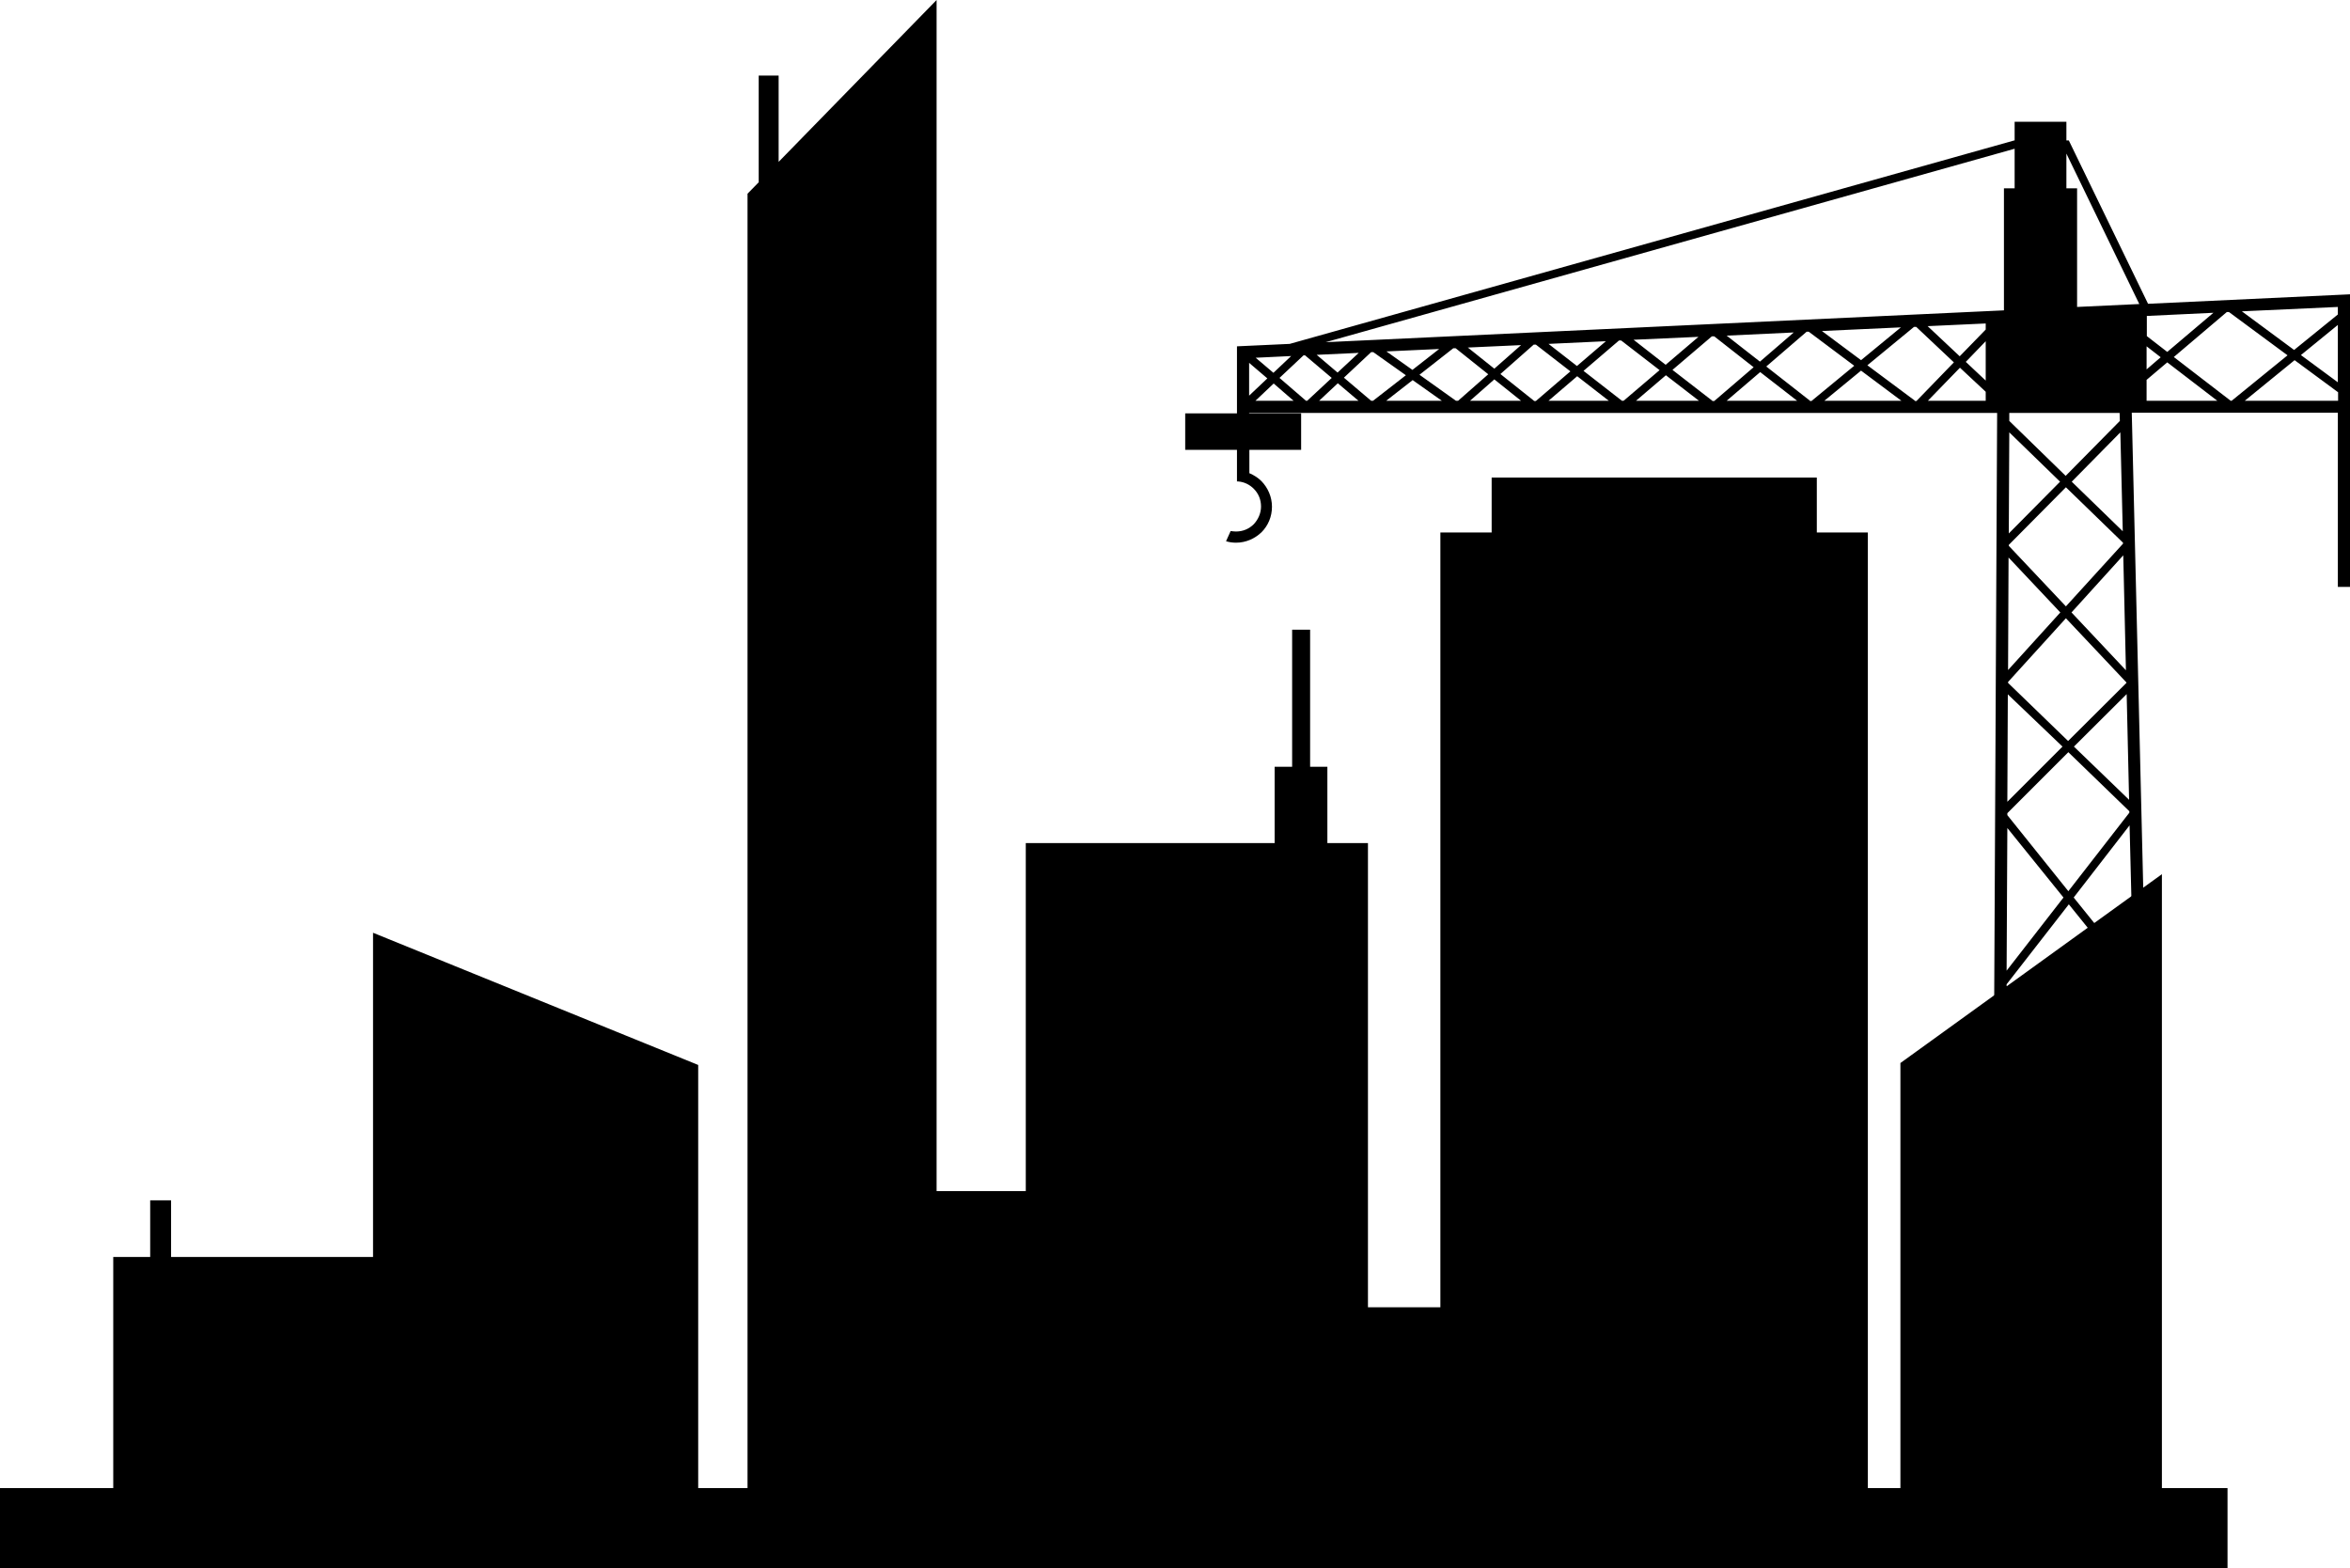 <?xml version="1.0" encoding="UTF-8" standalone="no"?><svg xmlns="http://www.w3.org/2000/svg" xmlns:xlink="http://www.w3.org/1999/xlink" fill="#000000" height="645.2" preserveAspectRatio="xMidYMid meet" version="1" viewBox="0.0 0.0 967.0 645.2" width="967" zoomAndPan="magnify"><g id="change1_1"><path clip-rule="evenodd" d="M307.6 79.7L312.2 75 312.2 31.1 320.4 31.1 320.4 66.6 385.4 0 385.4 612.3 307.6 612.3z" fill="#000000" fill-rule="evenodd"/></g><g id="change2_11"><path clip-rule="evenodd" d="M335.2 93H349.5V107.3H335.2z" fill="#000000" fill-rule="evenodd"/></g><g id="change2_12"><path clip-rule="evenodd" d="M335.2 118.1H349.5V132.4H335.2z" fill="#000000" fill-rule="evenodd"/></g><g id="change2_13"><path clip-rule="evenodd" d="M335.2 143.3H349.5V157.6H335.2z" fill="#000000" fill-rule="evenodd"/></g><g id="change2_14"><path clip-rule="evenodd" d="M335.2 168.5H349.5V182.8H335.2z" fill="#000000" fill-rule="evenodd"/></g><g id="change2_15"><path clip-rule="evenodd" d="M335.2 193.6H349.5V207.9H335.2z" fill="#000000" fill-rule="evenodd"/></g><g id="change2_16"><path clip-rule="evenodd" d="M335.2 218.8H349.5V233.1H335.2z" fill="#000000" fill-rule="evenodd"/></g><g id="change2_17"><path clip-rule="evenodd" d="M335.2 244H349.5V258.3H335.2z" fill="#000000" fill-rule="evenodd"/></g><g id="change2_18"><path clip-rule="evenodd" d="M335.2 269.1H349.5V283.4H335.2z" fill="#000000" fill-rule="evenodd"/></g><g id="change2_19"><path clip-rule="evenodd" d="M335.2 294.3H349.5V308.6H335.2z" fill="#000000" fill-rule="evenodd"/></g><g id="change2_20"><path clip-rule="evenodd" d="M335.2 319.5H349.5V333.8H335.2z" fill="#000000" fill-rule="evenodd"/></g><g id="change2_21"><path clip-rule="evenodd" d="M335.2 344.6H349.5V358.9H335.2z" fill="#000000" fill-rule="evenodd"/></g><g id="change2_22"><path clip-rule="evenodd" d="M335.2 369.8H349.5V384.1H335.2z" fill="#000000" fill-rule="evenodd"/></g><g id="change2_23"><path clip-rule="evenodd" d="M335.2 395H349.5V409.3H335.2z" fill="#000000" fill-rule="evenodd"/></g><g id="change2_24"><path clip-rule="evenodd" d="M335.2 420.1H349.5V434.4H335.2z" fill="#000000" fill-rule="evenodd"/></g><g id="change2_25"><path clip-rule="evenodd" d="M335.2 445.3H349.5V459.6H335.2z" fill="#000000" fill-rule="evenodd"/></g><g id="change2_26"><path clip-rule="evenodd" d="M335.2 470.5H349.5V484.8H335.2z" fill="#000000" fill-rule="evenodd"/></g><g id="change1_2"><path clip-rule="evenodd" d="M562.9 346.9L546.2 346.9 546.2 315.5 539.1 315.5 539.1 259.1 531.7 259.1 531.7 315.5 524.5 315.5 524.5 346.9 422.1 346.9 422.1 626 562.9 626z" fill="#000000" fill-rule="evenodd"/></g><g clip-rule="evenodd" fill="#000000" fill-rule="evenodd" id="change2_8"><path d="M526.2 377.5H545.4V396.7H526.2z"/><path d="M497.3 377.5H516.5V396.7H497.3z"/><path d="M468.5 377.5H487.7V396.7H468.5z"/><path d="M439.6 377.5H458.8V396.7H439.6z"/></g><g clip-rule="evenodd" fill="#000000" fill-rule="evenodd" id="change2_6"><path d="M526.2 404.1H545.4V423.3H526.2z"/><path d="M497.3 404.1H516.5V423.3H497.3z"/><path d="M468.5 404.1H487.7V423.3H468.5z"/><path d="M439.6 404.1H458.8V423.3H439.6z"/></g><g clip-rule="evenodd" fill="#000000" fill-rule="evenodd" id="change2_1"><path d="M526.2 430.7H545.4V449.9H526.2z"/><path d="M497.3 430.7H516.5V449.9H497.3z"/><path d="M468.5 430.7H487.7V449.9H468.5z"/><path d="M439.6 430.7H458.8V449.9H439.6z"/></g><g clip-rule="evenodd" fill="#000000" fill-rule="evenodd" id="change2_4"><path d="M526.2 457.3H545.4V476.5H526.2z"/><path d="M497.3 457.3H516.5V476.5H497.3z"/><path d="M468.5 457.3H487.7V476.5H468.5z"/><path d="M439.6 457.3H458.8V476.5H439.6z"/></g><g clip-rule="evenodd" fill="#000000" fill-rule="evenodd" id="change2_3"><path d="M526.2 483.9H545.4V503.1H526.2z"/><path d="M497.3 483.9H516.5V503.1H497.3z"/><path d="M468.5 483.9H487.7V503.1H468.5z"/><path d="M439.6 483.9H458.8V503.1H439.6z"/></g><g clip-rule="evenodd" fill="#000000" fill-rule="evenodd" id="change2_10"><path d="M526.2 510.5H545.4V529.7H526.2z"/><path d="M497.3 510.5H516.5V529.7H497.3z"/><path d="M468.5 510.5H487.7V529.7H468.5z"/><path d="M439.6 510.5H458.8V529.7H439.6z"/></g><g clip-rule="evenodd" fill="#000000" fill-rule="evenodd" id="change2_9"><path d="M526.2 537.1H545.4V556.3H526.2z"/><path d="M497.3 537.1H516.5V556.3H497.3z"/><path d="M468.5 537.1H487.7V556.3H468.5z"/><path d="M439.6 537.1H458.8V556.3H439.6z"/></g><g clip-rule="evenodd" fill="#000000" fill-rule="evenodd" id="change2_2"><path d="M526.2 563.7H545.4V582.9H526.2z"/><path d="M497.3 563.7H516.5V582.9H497.3z"/><path d="M468.5 563.7H487.7V582.9H468.5z"/><path d="M439.6 563.7H458.8V582.9H439.6z"/></g><g clip-rule="evenodd" fill="#000000" fill-rule="evenodd" id="change2_7"><path d="M526.2 590.3H545.4V609.5H526.2z"/><path d="M497.3 590.3H516.5V609.5H497.3z"/><path d="M468.5 590.3H487.7V609.5H468.5z"/><path d="M439.6 590.3H458.8V609.5H439.6z"/></g><g id="change1_3"><path clip-rule="evenodd" d="M768.6 219.1L747.6 219.1 747.6 196.5 613.8 196.5 613.8 219.1 592.7 219.1 592.7 614.2 768.6 614.2z" fill="#000000" fill-rule="evenodd"/></g><g clip-rule="evenodd" fill="#000000" fill-rule="evenodd" id="change2_5"><path d="M626 258.4H735.3V277.2H626z"/><path d="M626 302.6H735.3V321.4H626z"/><path d="M626 346.8H735.3V365.6H626z"/><path d="M626 391H735.3V409.8H626z"/></g><g id="change2_27"><path clip-rule="evenodd" d="M626 435.2H735.3V454H626z" fill="#000000" fill-rule="evenodd"/></g><g id="change2_28"><path clip-rule="evenodd" d="M626 479.4H735.3V498.2H626z" fill="#000000" fill-rule="evenodd"/></g><g id="change2_29"><path clip-rule="evenodd" d="M626 523.6H735.3V542.4H626z" fill="#000000" fill-rule="evenodd"/></g><g id="change1_4"><path clip-rule="evenodd" d="M889.6 614.2L782 614.2 782 437.4 889.6 359.7z" fill="#000000" fill-rule="evenodd"/></g><g id="change2_30"><path clip-rule="evenodd" d="M872.2 394.7H880V607.5H872.2z" fill="#000000" fill-rule="evenodd"/></g><g id="change2_31"><path clip-rule="evenodd" d="M790.6 451.5H798.4V607.4H790.6z" fill="#000000" fill-rule="evenodd"/></g><g id="change2_32"><path clip-rule="evenodd" d="M824.7 451.5H845.8V607.4H824.7z" fill="#000000" fill-rule="evenodd"/></g><g id="change1_5"><path clip-rule="evenodd" d="M0 612.3H916.6V645.2H0z" fill="#000000" fill-rule="evenodd"/></g><g id="change1_6"><path clip-rule="evenodd" d="M287.3 438.2L153.5 383.8 153.5 517.2 70.4 517.2 70.4 493.9 61.8 493.9 61.8 517.2 46.6 517.2 46.6 630.6 153.5 630.6 287.3 630.6z" fill="#000000" fill-rule="evenodd"/></g><g id="change2_33"><path clip-rule="evenodd" d="M108 540.5H134.2V566.7H108z" fill="#000000" fill-rule="evenodd"/></g><g id="change2_34"><path clip-rule="evenodd" d="M61.4 540.5H87.6V566.7H61.4z" fill="#000000" fill-rule="evenodd"/></g><g id="change2_35"><path clip-rule="evenodd" d="M108 576.6H134.2V602.8H108z" fill="#000000" fill-rule="evenodd"/></g><g id="change2_36"><path clip-rule="evenodd" d="M61.4 576.6H87.6V602.8H61.4z" fill="#000000" fill-rule="evenodd"/></g><g id="change2_37"><path clip-rule="evenodd" d="M164.3 462.2H275.6V470.4H164.3z" fill="#000000" fill-rule="evenodd"/></g><g id="change2_38"><path clip-rule="evenodd" d="M164.3 481.8H275.6V490H164.3z" fill="#000000" fill-rule="evenodd"/></g><g id="change2_39"><path clip-rule="evenodd" d="M164.3 501.5H275.6V509.7H164.3z" fill="#000000" fill-rule="evenodd"/></g><g id="change2_40"><path clip-rule="evenodd" d="M164.3 521.1H275.6V529.3H164.3z" fill="#000000" fill-rule="evenodd"/></g><g id="change2_41"><path clip-rule="evenodd" d="M164.3 540.7H275.6V548.9H164.3z" fill="#000000" fill-rule="evenodd"/></g><g id="change2_42"><path clip-rule="evenodd" d="M164.3 560.4H275.6V568.6H164.3z" fill="#000000" fill-rule="evenodd"/></g><g id="change2_43"><path clip-rule="evenodd" d="M164.3 580H275.6V588.2H164.3z" fill="#000000" fill-rule="evenodd"/></g><g id="change2_44"><path clip-rule="evenodd" d="M164.3 599.7H275.6V607.9H164.3z" fill="#000000" fill-rule="evenodd"/></g><g id="change1_7"><path clip-rule="evenodd" d="M358.4 490.1H454.2V642.3H358.4z" fill="#000000" fill-rule="evenodd"/></g><g id="change2_45"><path clip-rule="evenodd" d="M373.7 509.3H438.9V517.1H373.7z" fill="#000000" fill-rule="evenodd"/></g><g id="change2_46"><path clip-rule="evenodd" d="M373.7 528.4H438.9V536.2H373.7z" fill="#000000" fill-rule="evenodd"/></g><g id="change2_47"><path clip-rule="evenodd" d="M373.7 547.4H438.9V555.2H373.7z" fill="#000000" fill-rule="evenodd"/></g><g id="change2_48"><path clip-rule="evenodd" d="M373.7 566.4H438.9V574.2H373.7z" fill="#000000" fill-rule="evenodd"/></g><g id="change2_49"><path clip-rule="evenodd" d="M373.7 585.5H438.9V593.3H373.7z" fill="#000000" fill-rule="evenodd"/></g><g id="change2_50"><path clip-rule="evenodd" d="M373.7 604.5H438.9V612.3H373.7z" fill="#000000" fill-rule="evenodd"/></g><g id="change1_8"><path clip-rule="evenodd" d="M555 537.9H760.4V645.1H555z" fill="#000000" fill-rule="evenodd"/></g><g id="change2_51"><path clip-rule="evenodd" d="M572.8 549.4H742.6V564.5H572.8z" fill="#000000" fill-rule="evenodd"/></g><g id="change2_52"><path clip-rule="evenodd" d="M727.7 580.8H742.8V595.9H727.7z" fill="#000000" fill-rule="evenodd"/></g><g id="change2_53"><path clip-rule="evenodd" d="M688.9 580.8H704V595.9H688.9z" fill="#000000" fill-rule="evenodd"/></g><g id="change2_54"><path clip-rule="evenodd" d="M650.2 580.8H665.3V595.9H650.2z" fill="#000000" fill-rule="evenodd"/></g><g id="change2_55"><path clip-rule="evenodd" d="M611.4 580.8H626.5V595.9H611.4z" fill="#000000" fill-rule="evenodd"/></g><g id="change2_56"><path clip-rule="evenodd" d="M572.6 580.8H587.7V595.9H572.6z" fill="#000000" fill-rule="evenodd"/></g><g id="change3_1"><path clip-rule="evenodd" d="M515.9,201.1c1.9,1.9,3,4.4,3,7.3c0,2.8-1.2,5.4-3,7.3c-1.9,1.9-4.4,3-7.3,3c-0.8,0-1.5-0.1-2.2-0.2l-1.9,4.2 c1.3,0.4,2.7,0.6,4.1,0.6c4.1,0,7.8-1.7,10.5-4.3c2.7-2.7,4.3-6.4,4.3-10.5c0-4.1-1.7-7.8-4.3-10.5c-1.4-1.4-3.1-2.5-5-3.3v-9.6 h21.3v-15H514v-0.2h307.8l-1.5,299.4l0,0l0,0l-0.3,58.3l0,0l0,0l-0.2,48.2l-0.3,0.2l0.3,0.3l-0.2,41h-20.9v27.7h107.6v-27.7h-18.3 l-10.8-447.5H962v71.7h5V121.1c-27.7,1.3-55.4,2.6-83.1,3.9l-32.6-67.2h-1v-7.7H829v7.7h-0.2l-298.1,83.7c-7.2,0.3-14.5,0.7-21.7,1 v27.6h-21.3v15H509v13h0v0c0.2,0,0.3,0,0.5,0C512,198.3,514.2,199.4,515.9,201.1z M531.3,146.5l-7.3,6.9l-7.3-6.2L531.3,146.5z M829,61.2v16.3h-4.4v50.2c-93,4.4-186.1,8.7-279.1,13.1L829,61.2z M559.1,145.2l-8.7,8.1l-8.6-7.3L559.1,145.2z M592.2,143.6 l-11,8.6l-10.7-7.6L592.2,143.6z M625.9,142l-11,9.7l-10.9-8.7L625.9,142z M660.8,140.4l-11.9,10.2l-11.7-9.1L660.8,140.4z M698.9,138.6l-13.5,11.5l-13.2-10.3L698.9,138.6z M738.1,136.8l-13.9,12l-13.7-10.7L738.1,136.8z M782.2,134.7l-16.4,13.5l-16.1-12 L782.2,134.7z M852.4,500.2l28.2,27.2l-27.3,21.8l-28.3-21.7L852.4,500.2z M825.1,522.7l0.2-48.5l24.6,23.7L825.1,522.7z M850.7,551.3l-25.8,20.6l0.2-40.3L850.7,551.3z M825.6,410.5l24.3,26l-24.6,27.3L825.6,410.5z M826.8,173.2l0-3.3h45.4l0.1,3.3 L850,195.8L826.8,173.2z M847.7,198.2l-21.1,21.3l0.2-41.6L847.7,198.2z M872.5,177.9l1,40.7l-21-20.4L872.5,177.9z M873.6,223.3 l0,0.4l-23.5,25.8l-23.5-24.9l0-0.4l23.5-23.7L873.6,223.3z M847.8,252l-21.5,23.7l0.2-46.3L847.8,252z M873.7,228.5l1.1,47.3 L852.4,252L873.7,228.5z M875,280.8l0,0.2L851,304.9L826.3,281l0-0.4l23.8-26.2L875,280.8z M848.7,307.2L826,329.9l0.2-44.2 L848.7,307.2z M875.1,285.6l1,43.5l-22.7-21.9L875.1,285.6z M876.2,333.8l0,0.6l-25.1,32.3L826,335.4l0-0.8l25.1-25.1L876.2,333.8z M849.1,369.3l-23.4,30.1l0.3-58.7L849.1,369.3z M883.3,142.5l5.8,4.5l-5.8,5V142.5z M817.1,156.6l-8.2-7.7l8.2-8.5V156.6z M806.4,146.6l-13.2-12.4l23.9-1.1v2.5L806.4,146.6z M880.3,125.1c-8.5,0.4-17.1,0.8-25.6,1.2V77.5h-4.4V63.2L880.3,125.1z M910.8,128.7l-19,16.1l-8.4-6.5V130L910.8,128.7z M962,129.4l-18,14.6l-21.5-15.9l39.5-1.8V129.4z M962,157.3l-15.2-11.2l15.2-12.4 V157.3z M923.7,164.9l20.5-16.7l17.9,13.2v3.5H923.7z M917.9,164.9l-23.4-18l21.8-18.5l0.9,0l24.1,17.8l-23,18.7H917.9z M912.4,164.9h-29.1v-8.6l8.5-7.2L912.4,164.9z M877.8,399.7l-24.5-30.4l23-29.7L877.8,399.7z M878,405.4L852.2,434l-26.5-28.3 l0-0.7l25.6-32.9l26.7,33.1L878,405.4z M879.4,463l-24.9-26.6l23.6-26.2L879.4,463z M879.5,468.4l-27.2,27.1l-27-25.9l0-0.8 l26.9-29.8l27.2,29.1L879.5,468.4z M880.8,522.9l-26.1-25.1l24.9-24.8L880.8,522.9z M882,571.1l-25.9-19.9l24.9-19.9L882,571.1z M882.1,575.5l-28.7,31.3l-28.5-30l0-0.7l28.5-22.8L882.1,575.5L882.1,575.5z M853.4,611.7l5.4,5.7h-10.7L853.4,611.7z M883.1,617.4 h-19.6l-7.8-8.2l26.5-29L883.1,617.4z M824.6,617.4l0.2-35.8l26.3,27.7l-7.4,8.1H824.6z M793.3,164.9l13.2-13.6l10.6,9.9v3.7H793.3z M788,164.9l-19.6-14.6l19.2-15.8l0.9,0l15.5,14.6l-15.4,15.9H788z M750.7,164.9l15.1-12.4l16.6,12.4H750.7z M744.8,164.9l-18-14.1 l16.6-14.3l0.9,0l18.7,14l-17.6,14.5H744.8z M710.5,164.9l13.8-11.8l15.2,11.8H710.5z M704.6,164.9l-16.4-12.7l16.2-13.8l1,0 l16.2,12.7l-16.2,13.9H704.6z M673.2,164.9l12.3-10.5l13.6,10.5H673.2z M667.4,164.9l-15.8-12.3l14.6-12.5l0.9,0l15.8,12.2 l-14.8,12.6H667.4z M637.2,164.9l11.8-10.1l13,10.1H637.2z M631.2,164.9l-13.8-11l13.7-12.1l0.9,0l14.2,11l-14.2,12.2H631.2z M604.9,164.9l10-8.8l11,8.8H604.9z M599.1,164.9l-15-10.7l13.9-10.9l1,0l13.4,10.7l-12.4,10.9H599.1z M570.4,164.9l10.9-8.5l12,8.5 H570.4z M564.2,164.9l-11.2-9.5l11.2-10.5l0.9,0l13.4,9.5L565,164.9H564.2z M542.8,164.9l7.7-7.2l8.5,7.2H542.8z M537.4,164.9 l-10.9-9.4l9.9-9.3l0.6,0l11,9.3l-10.1,9.4H537.4z M516.6,164.9l7.5-7.1l8.2,7.1H516.6z M514,162.8v-13.5l7.5,6.4L514,162.8z" fill="#000000" fill-rule="evenodd"/></g></svg>